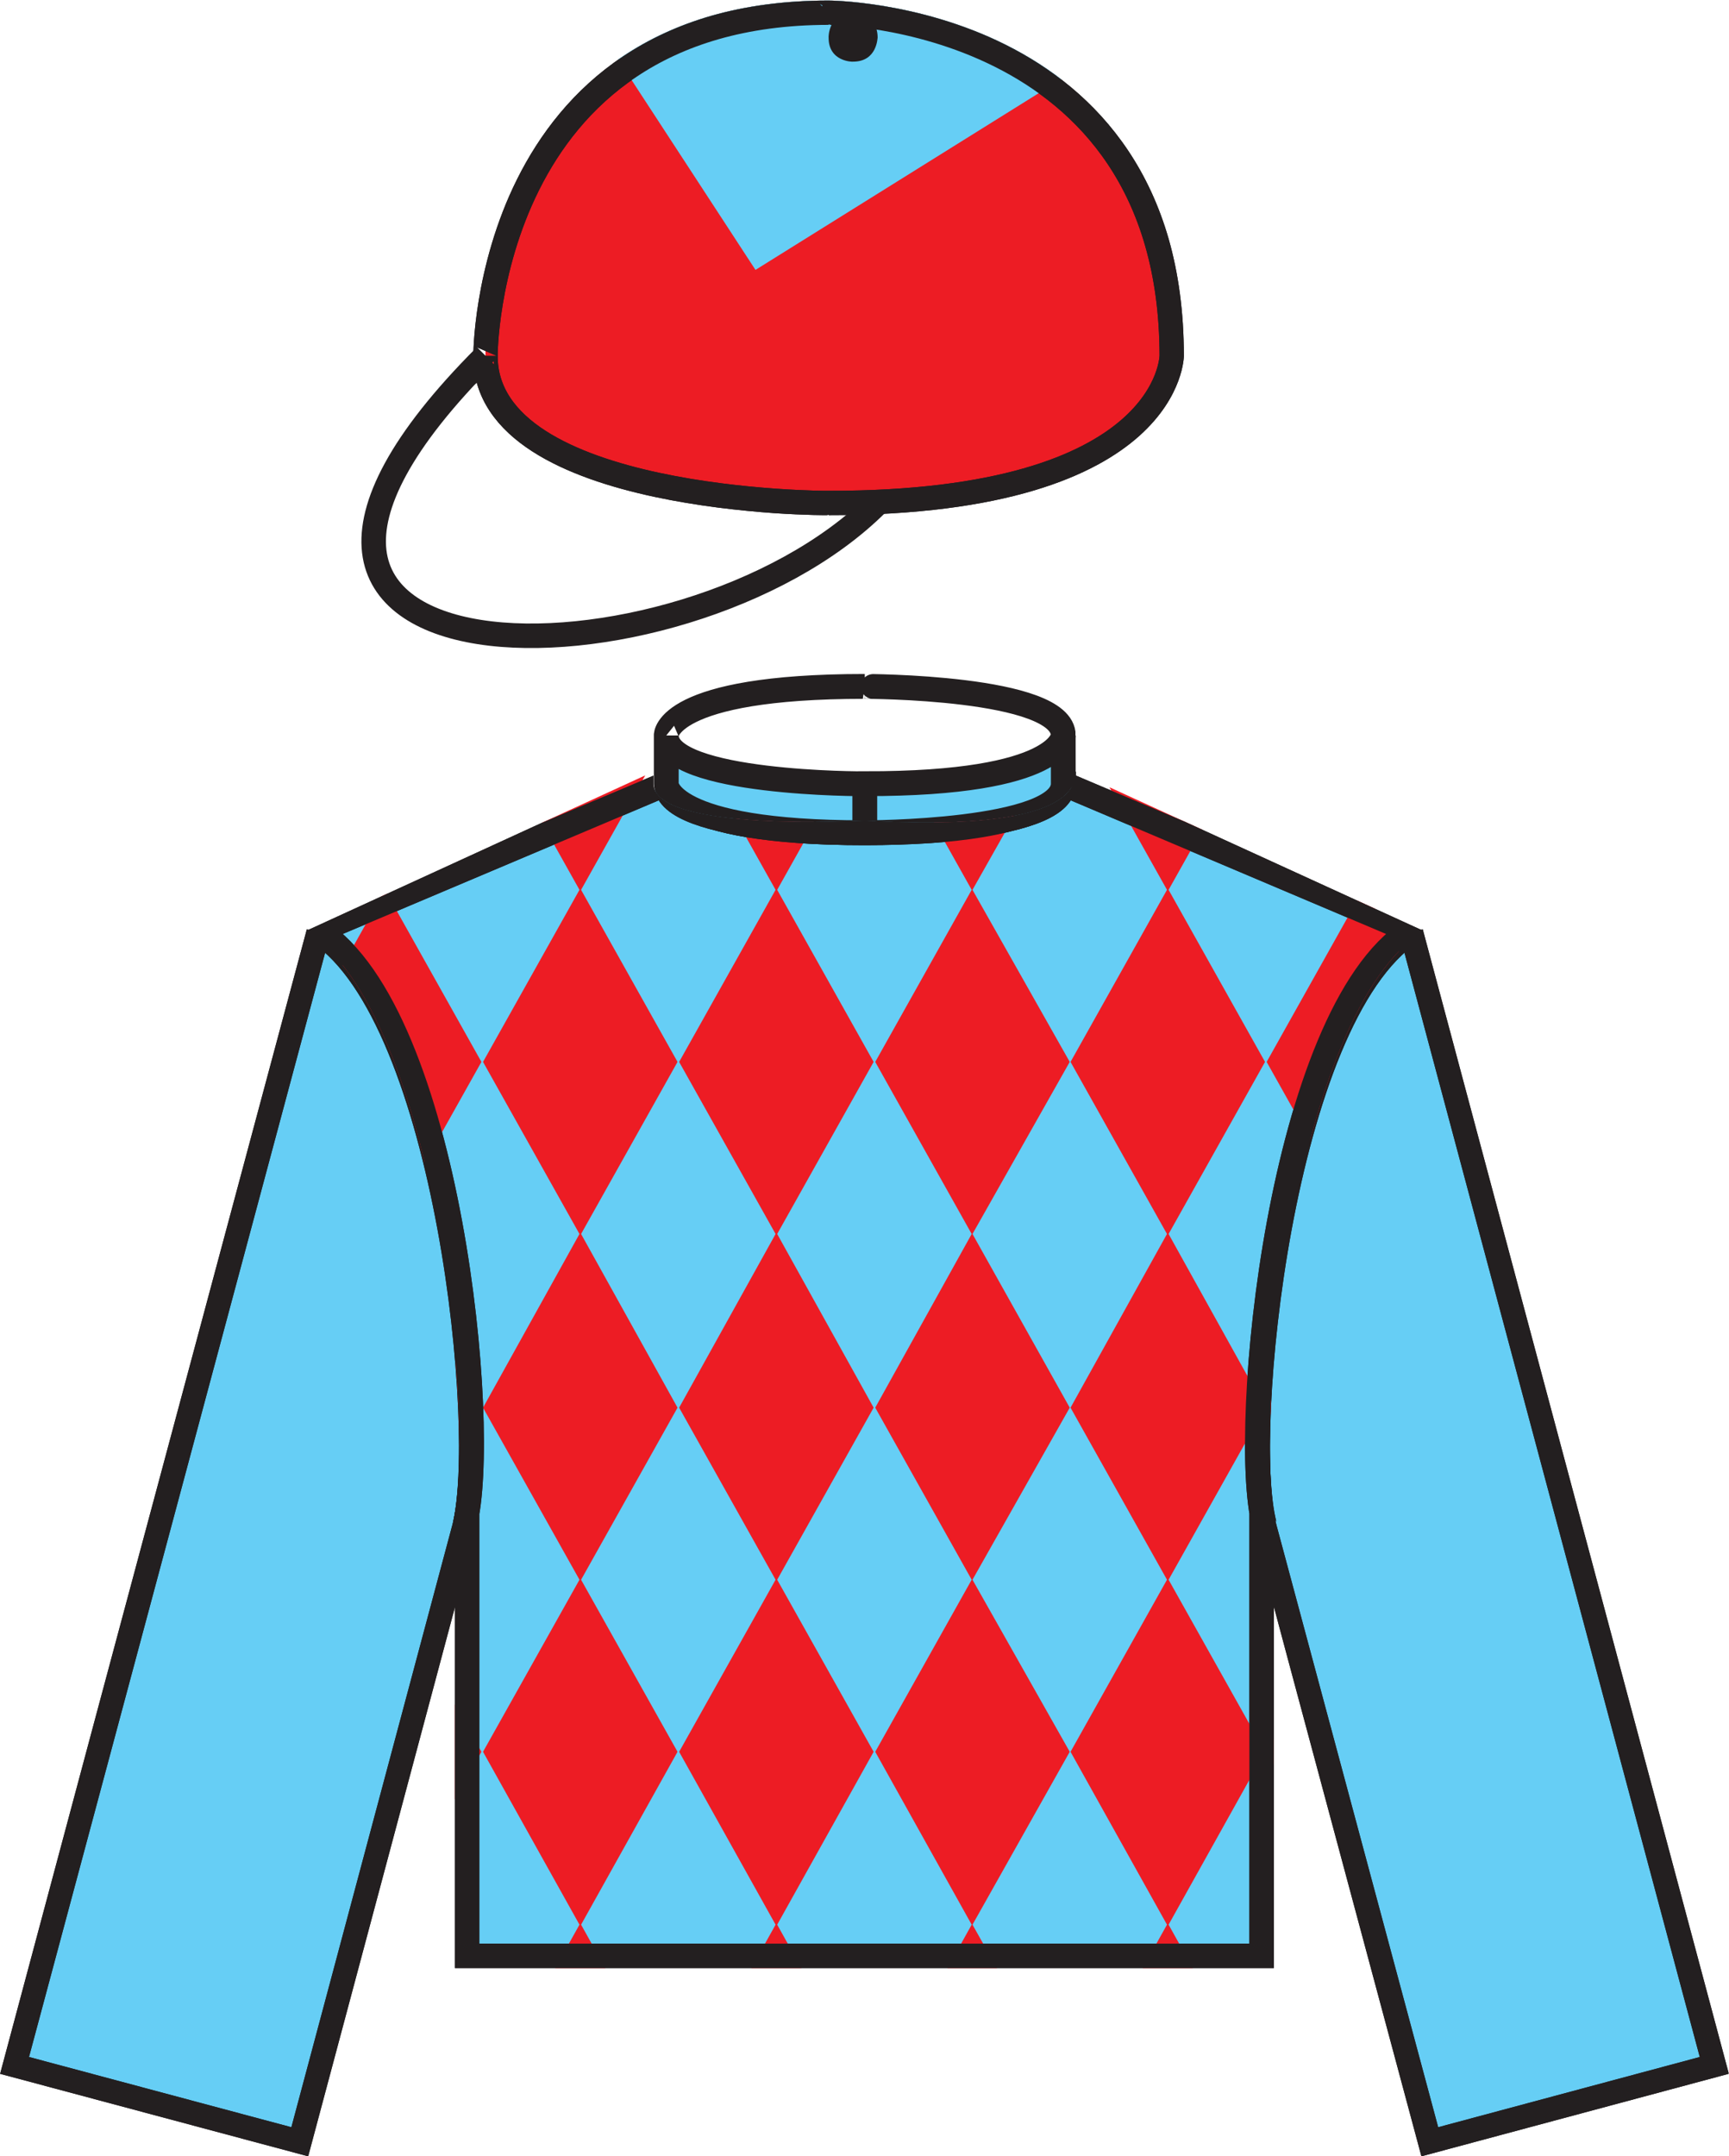 <?xml version="1.0" encoding="UTF-8" standalone="no"?>
<svg
   xmlns:dc="http://purl.org/dc/elements/1.1/"
   xmlns:cc="http://creativecommons.org/ns#"
   xmlns:rdf="http://www.w3.org/1999/02/22-rdf-syntax-ns#"
   xmlns:svg="http://www.w3.org/2000/svg"
   xmlns="http://www.w3.org/2000/svg"
   viewBox="0 0 286.767 357.479"
   height="357.479"
   width="286.767"
   xml:space="preserve"
   id="svg2"
   version="1.1"><defs
     id="defs6"><clipPath
       id="clipPath20"
       clipPathUnits="userSpaceOnUse"><path
         id="path18"
         d="M 0,0 H 2160 V 2720 H 0 Z" /></clipPath><clipPath
       id="clipPath26"
       clipPathUnits="userSpaceOnUse"><path
         id="path24"
         d="m 1776.25,1571.25 c -187.47,-128.36 -238.86,-645.437 -207,-763 l 208,-778 384,103 -385,1438" /></clipPath><clipPath
       id="clipPath40"
       clipPathUnits="userSpaceOnUse"><path
         id="path38"
         d="m 394.25,1571.25 c 186.973,-128.36 238.355,-645.437 207,-763 l -208,-778 -384,103 385,1438" /></clipPath><clipPath
       id="clipPath52"
       clipPathUnits="userSpaceOnUse"><path
         id="path50"
         d="m 394.25,1571.25 c 186.973,-128.36 238.355,-645.437 207,-763 l -208,-778 -384,103 385,1438" /></clipPath><clipPath
       id="clipPath58"
       clipPathUnits="userSpaceOnUse"><path
         id="path56"
         d="m 394.25,1571.25 c 186.973,-128.36 238.355,-645.437 207,-763 l -208,-778 -384,103 385,1438" /></clipPath><clipPath
       id="clipPath72"
       clipPathUnits="userSpaceOnUse"><path
         id="path70"
         d="m 822.25,1753.25 -432,-198 v 0 c 162.707,-104.1 212.477,-620.172 182,-738 l 3,10 v -562 h 1019 v 562 l 4,-10 c -30.98,117.828 18.79,633.9 182,738 l -433,198 c 0.34,-15.39 0.34,-76.11 -262,-61 -0.25,0.07 -262.84,-15.11 -263,46" /></clipPath><clipPath
       id="clipPath88"
       clipPathUnits="userSpaceOnUse"><path
         id="path86"
         d="m 822.25,1753.25 -432,-198 v 0 c 162.707,-104.1 212.477,-620.172 182,-738 l 3,10 v -562 h 1019 v 562 l 4,-10 c -30.98,117.828 18.79,633.9 182,738 l -433,198 c 0.34,-15.39 0.34,-76.11 -262,-61 -0.25,0.07 -262.84,-15.11 -263,46" /></clipPath><clipPath
       id="clipPath94"
       clipPathUnits="userSpaceOnUse"><path
         id="path92"
         d="m 822.25,1753.25 -432,-198 v 0 c 162.707,-104.1 212.477,-620.172 182,-738 l 3,10 v -562 h 1019 v 562 l 4,-10 c -30.98,117.828 18.79,633.9 182,738 l -433,198 c 0.34,-15.39 0.34,-76.11 -262,-61 -0.25,0.07 -262.84,-15.11 -263,46" /></clipPath><clipPath
       id="clipPath106"
       clipPathUnits="userSpaceOnUse"><path
         id="path104"
         d="m 598.25,2255.25 c -0.5,-183.5 441.75,-183.5 442,-183 442,-0.5 442,197.75 442,198 0,442 -442.25,442 -442,442 -442.5,0 -442.5,-442.25 -442,-442" /></clipPath><clipPath
       id="clipPath124"
       clipPathUnits="userSpaceOnUse"><path
         id="path122"
         d="m 598.25,2255.25 c -0.5,-183.5 441.75,-183.5 442,-183 442,-0.5 442,197.75 442,198 0,442 -442.25,442 -442,442 -442.5,0 -442.5,-442.25 -442,-442" /></clipPath><clipPath
       id="clipPath130"
       clipPathUnits="userSpaceOnUse"><path
         id="path128"
         d="m 598.25,2255.25 c -0.5,-183.5 441.75,-183.5 442,-183 442,-0.5 442,197.75 442,198 0,442 -442.25,442 -442,442 -442.5,0 -442.5,-442.25 -442,-442" /></clipPath></defs><g
     transform="matrix(1.333,0,0,-1.333,-1.233,361.633)"
     id="g10"><g
       transform="scale(0.1)"
       id="g12"><g
         id="g14"><g
           clip-path="url(#clipPath20)"
           id="g16"><g
             clip-path="url(#clipPath26)"
             id="g22"><path
               id="path28"
               style="fill:#66cef5;fill-opacity:1;fill-rule:nonzero;stroke:none"
               d="m 1765.25,1553.25 c -161.7,-106.41 -213.09,-623.48 -182,-741 l 205,-763 354,95 -377,1409" /><path
               id="path30"
               style="fill:none;stroke:#231f20;stroke-width:29.535;stroke-linecap:butt;stroke-linejoin:miter;stroke-miterlimit:10;stroke-dasharray:none;stroke-opacity:1"
               d="m 1765.25,1553.25 c -161.7,-106.41 -213.09,-623.48 -182,-741 l 205,-763 354,95 -377,1409" /><path
               id="path32"
               style="fill:none;stroke:#231f20;stroke-width:29.535;stroke-linecap:butt;stroke-linejoin:miter;stroke-miterlimit:10;stroke-dasharray:none;stroke-opacity:1"
               d="m 1765.25,1553.25 c -161.7,-106.41 -213.09,-623.48 -182,-741 l 205,-763 354,95 -377,1409" /></g></g></g><g
         id="g34"><g
           clip-path="url(#clipPath40)"
           id="g36"><path
             id="path42"
             style="fill:#66cef5;fill-opacity:1;fill-rule:nonzero;stroke:none"
             d="m 405.25,1553.25 c 161.203,-106.41 212.59,-623.48 181,-741 l -204,-763 -355,95 378,1409" /><path
             id="path44"
             style="fill:none;stroke:#231f20;stroke-width:29.535;stroke-linecap:butt;stroke-linejoin:miter;stroke-miterlimit:10;stroke-dasharray:none;stroke-opacity:1"
             d="m 405.25,1553.25 c 161.203,-106.41 212.59,-623.48 181,-741 l -204,-763 -355,95 378,1409" /></g></g><g
         id="g46"><g
           clip-path="url(#clipPath52)"
           id="g48"><g
             clip-path="url(#clipPath58)"
             id="g54"><path
               id="path60"
               style="fill:none;stroke:#231f20;stroke-width:29.535;stroke-linecap:butt;stroke-linejoin:miter;stroke-miterlimit:10;stroke-dasharray:none;stroke-opacity:1"
               d="m 405.25,1553.25 c 161.203,-106.41 212.59,-623.48 181,-741 l -204,-763 -355,95 378,1409" /></g></g></g><path
         id="path62"
         style="fill:#66cef5;fill-opacity:1;fill-rule:nonzero;stroke:none"
         d="m 838.25,1798.25 v -60 c -0.395,-0.39 -0.395,-61.11 247,-61 -0.25,-0.11 246.89,-0.11 247,61 v 60 c -0.11,0.32 -0.11,-60.39 -247,-60 -0.25,-0.39 -247.395,-0.39 -247,60" /><path
         id="path64"
         style="fill:none;stroke:#231f20;stroke-width:30.893;stroke-linecap:butt;stroke-linejoin:miter;stroke-miterlimit:10;stroke-dasharray:none;stroke-opacity:1"
         d="m 838.25,1798.25 c -0.395,-60.39 246.75,-60.39 247,-60 246.89,-0.39 246.89,60.32 247,60 -0.11,61.04 -247.25,61.04 -247,61 -247.395,0.04 -247.395,-60.68 -247,-61 m 494,0 v -60 m -247,0 v -61 m -247,121 v -60 c -0.395,-0.39 -0.395,-61.11 247,-61 -0.25,-0.11 246.89,-0.11 247,61" /><g
         id="g66"><g
           clip-path="url(#clipPath72)"
           id="g68"><path
             id="path74"
             style="fill:#66cef5;fill-opacity:1;fill-rule:nonzero;stroke:none"
             d="m 838.25,1798.25 c -0.395,-60.39 246.75,-60.39 247,-60 246.89,-0.39 246.89,60.32 247,60 -0.11,61.04 -247.25,61.04 -247,61 -247.395,0.04 -247.395,-60.68 -247,-61 v -60 l -433,-183 v 0 c 163.152,-104.1 212.926,-620.172 182,-738 l 3,10 v -547 h 989 v 547 l 3,-10 c -30.43,117.828 19.35,633.9 182,738 l -432,183 v 60" /><path
             id="path76"
             style="fill:none;stroke:#231f20;stroke-width:30.893;stroke-linecap:butt;stroke-linejoin:miter;stroke-miterlimit:10;stroke-dasharray:none;stroke-opacity:1"
             d="m 838.25,1738.25 c -0.395,-0.39 -0.395,-61.11 247,-61 -0.25,-0.11 246.89,-0.11 247,61 -0.11,-0.39 -0.11,-61.11 -247,-61 -0.25,-0.11 -247.395,-0.11 -247,61 l -433,-183 v 0 c 163.152,-104.1 212.926,-620.172 182,-738 l 3,10 v -547 h 989 v 547 l 3,-10 c -30.43,117.828 19.35,633.9 182,738 l -432,183 v 60 c -0.11,61.04 -247.25,61.04 -247,61 -247.395,0.04 -247.395,-60.68 -247,-61" /><path
             id="path78"
             style="fill:#ed1c24;fill-opacity:1;fill-rule:nonzero;stroke:none"
             d="m 368.25,1820.25 120,-214 -120,-214 120,-214 -120,-216 120,-214 -120,-214 120,-215 -120,-215 120,-215 -120,-214 120,-214 v 0 l 120,214 -120,214 120,215 -120,215 120,215 -120,214 120,214 -120,216 120,214 -120,214 120,214 h 2 l 120,-214 -120,-214 120,-214 -120,-216 120,-214 -120,-214 120,-215 -120,-215 120,-215 -120,-214 120,-214 h 2 l 120,214 -120,214 120,215 -120,215 120,215 -120,214 120,214 -120,216 120,214 -120,214 120,214 h 2 l 120,-214 -120,-214 120,-214 -120,-216 120,-214 -120,-214 120,-215 -120,-215 120,-215 -120,-214 120,-214 h 2 l 120,214 -120,214 120,215 -120,215 120,215 -120,214 120,214 -120,216 120,214 -120,214 120,214 h 2 l 120,-214 -120,-214 120,-214 -120,-216 120,-214 -120,-214 120,-215 -120,-215 120,-215 -120,-214 120,-214 h 1 l 121,214 -121,214 121,215 -121,215 121,215 -121,214 121,214 -121,216 121,214 -121,214 121,214 h 1 l 120,-214 -120,-214 120,-214 -120,-216 120,-214 -120,-214 120,-215 -120,-215 120,-215 -120,-214 120,-214 h 2 l 120,214 -120,214 120,215 -120,215 120,215 -120,214 120,214 -120,216 120,214 -120,214 120,214 h 2 l 120,-214 -120,-214 120,-214 -120,-216 120,-214 -120,-214 120,-215 -120,-215 120,-215 -120,-214 120,-214 h 2 l 120,214 -120,214 120,215 -120,215 120,215 -120,214 120,214 -120,216 120,214 -120,214 120,214 -120,215 -122,-215 -122,215 -122,-215 -122,215 -121,-215 -122,215 -122,-215 -122,215 -122,-215 -122,215 -120,-215" /><path
             id="path80"
             style="fill:none;stroke:#231f20;stroke-width:30.893;stroke-linecap:butt;stroke-linejoin:miter;stroke-miterlimit:10;stroke-dasharray:none;stroke-opacity:1"
             d="m 838.25,1798.25 c -0.395,-60.39 246.75,-60.39 247,-60 246.89,-0.39 246.89,60.32 247,60 -0.11,61.04 -247.25,61.04 -247,61 -247.395,0.04 -247.395,-60.68 -247,-61 m 494,0 v -60 m -247,0 v -61 m -247,121 v -60 c -0.395,-0.39 -0.395,-61.11 247,-61 -0.25,-0.11 246.89,-0.11 247,61" /></g></g><g
         id="g82"><g
           clip-path="url(#clipPath88)"
           id="g84"><g
             clip-path="url(#clipPath94)"
             id="g90"><path
               id="path96"
               style="fill:none;stroke:#231f20;stroke-width:30.893;stroke-linecap:butt;stroke-linejoin:miter;stroke-miterlimit:10;stroke-dasharray:none;stroke-opacity:1"
               d="m 838.25,1738.25 c -0.395,-0.39 -0.395,-61.11 247,-61 -0.25,-0.11 246.89,-0.11 247,61 -0.11,-0.39 -0.11,-61.11 -247,-61 -0.25,-0.11 -247.395,-0.11 -247,61 l -433,-183 v 0 c 163.152,-104.1 212.926,-620.172 182,-738 l 3,10 v -547 h 989 v 547 l 3,-10 c -30.43,117.828 19.35,633.9 182,738 l -432,183 v 60 c -0.11,61.04 -247.25,61.04 -247,61 -247.395,0.04 -247.395,-60.68 -247,-61" /></g></g></g><path
         id="path98"
         style="fill:none;stroke:#231f20;stroke-width:30.5;stroke-linecap:butt;stroke-linejoin:miter;stroke-miterlimit:10;stroke-dasharray:none;stroke-opacity:1"
         d="M 613.25,2270.25 C 186,1843 857,1843 1101.25,2087.25" /><g
         id="g100"><g
           clip-path="url(#clipPath106)"
           id="g102"><path
             id="path108"
             style="fill:#ed1c24;fill-opacity:1;fill-rule:nonzero;stroke:none"
             d="M 613.25,2270.25 C 613,2087 1040,2087 1040.25,2087.25 1467,2087 1467,2270 1467.25,2270.25 1467,2697 1040,2697 1040.25,2697.25 613,2697 613,2270 613.25,2270.25" /><path
             id="path110"
             style="fill:none;stroke:#231f20;stroke-width:30.5;stroke-linecap:butt;stroke-linejoin:miter;stroke-miterlimit:10;stroke-dasharray:none;stroke-opacity:1"
             d="M 613.25,2270.25 C 613,2087 1040,2087 1040.25,2087.25 1467,2087 1467,2270 1467.25,2270.25 1467,2697 1040,2697 1040.25,2697.25 613,2697 613,2270 613.25,2270.25" /><path
             id="path112"
             style="fill:#231f20;fill-opacity:1;fill-rule:nonzero;stroke:none"
             d="m 1040.25,2666.25 c -0.25,-30.25 30.25,-30.25 30,-30 30.75,-0.25 30.75,30.25 31,30 -0.25,30.75 -30.75,30.75 -31,31 -30.25,-0.25 -30.25,-30.75 -30,-31" /><path
             id="path114"
             style="fill:#66cef5;fill-opacity:1;fill-rule:nonzero;stroke:none"
             d="m 761.25,2665.25 188,-288 465,290 -304,159" /><path
             id="path116"
             style="fill:none;stroke:#231f20;stroke-width:30.5;stroke-linecap:butt;stroke-linejoin:miter;stroke-miterlimit:10;stroke-dasharray:none;stroke-opacity:1"
             d="M 613.25,2270.25 C 186,1843 857,1843 1101.25,2087.25" /></g></g><g
         id="g118"><g
           clip-path="url(#clipPath124)"
           id="g120"><g
             clip-path="url(#clipPath130)"
             id="g126"><path
               id="path132"
               style="fill:none;stroke:#231f20;stroke-width:30.5;stroke-linecap:butt;stroke-linejoin:miter;stroke-miterlimit:10;stroke-dasharray:none;stroke-opacity:1"
               d="M 613.25,2270.25 C 613,2087 1040,2087 1040.25,2087.25 1467,2087 1467,2270 1467.25,2270.25 1467,2697 1040,2697 1040.25,2697.25 613,2697 613,2270 613.25,2270.25" /><path
               id="path134"
               style="fill:#231f20;fill-opacity:1;fill-rule:nonzero;stroke:none"
               d="m 1040.25,2666.25 c -0.25,-30.25 30.25,-30.25 30,-30 30.75,-0.25 30.75,30.25 31,30 -0.25,30.75 -30.75,30.75 -31,31 -30.25,-0.25 -30.25,-30.75 -30,-31" /></g></g></g></g></g></svg>